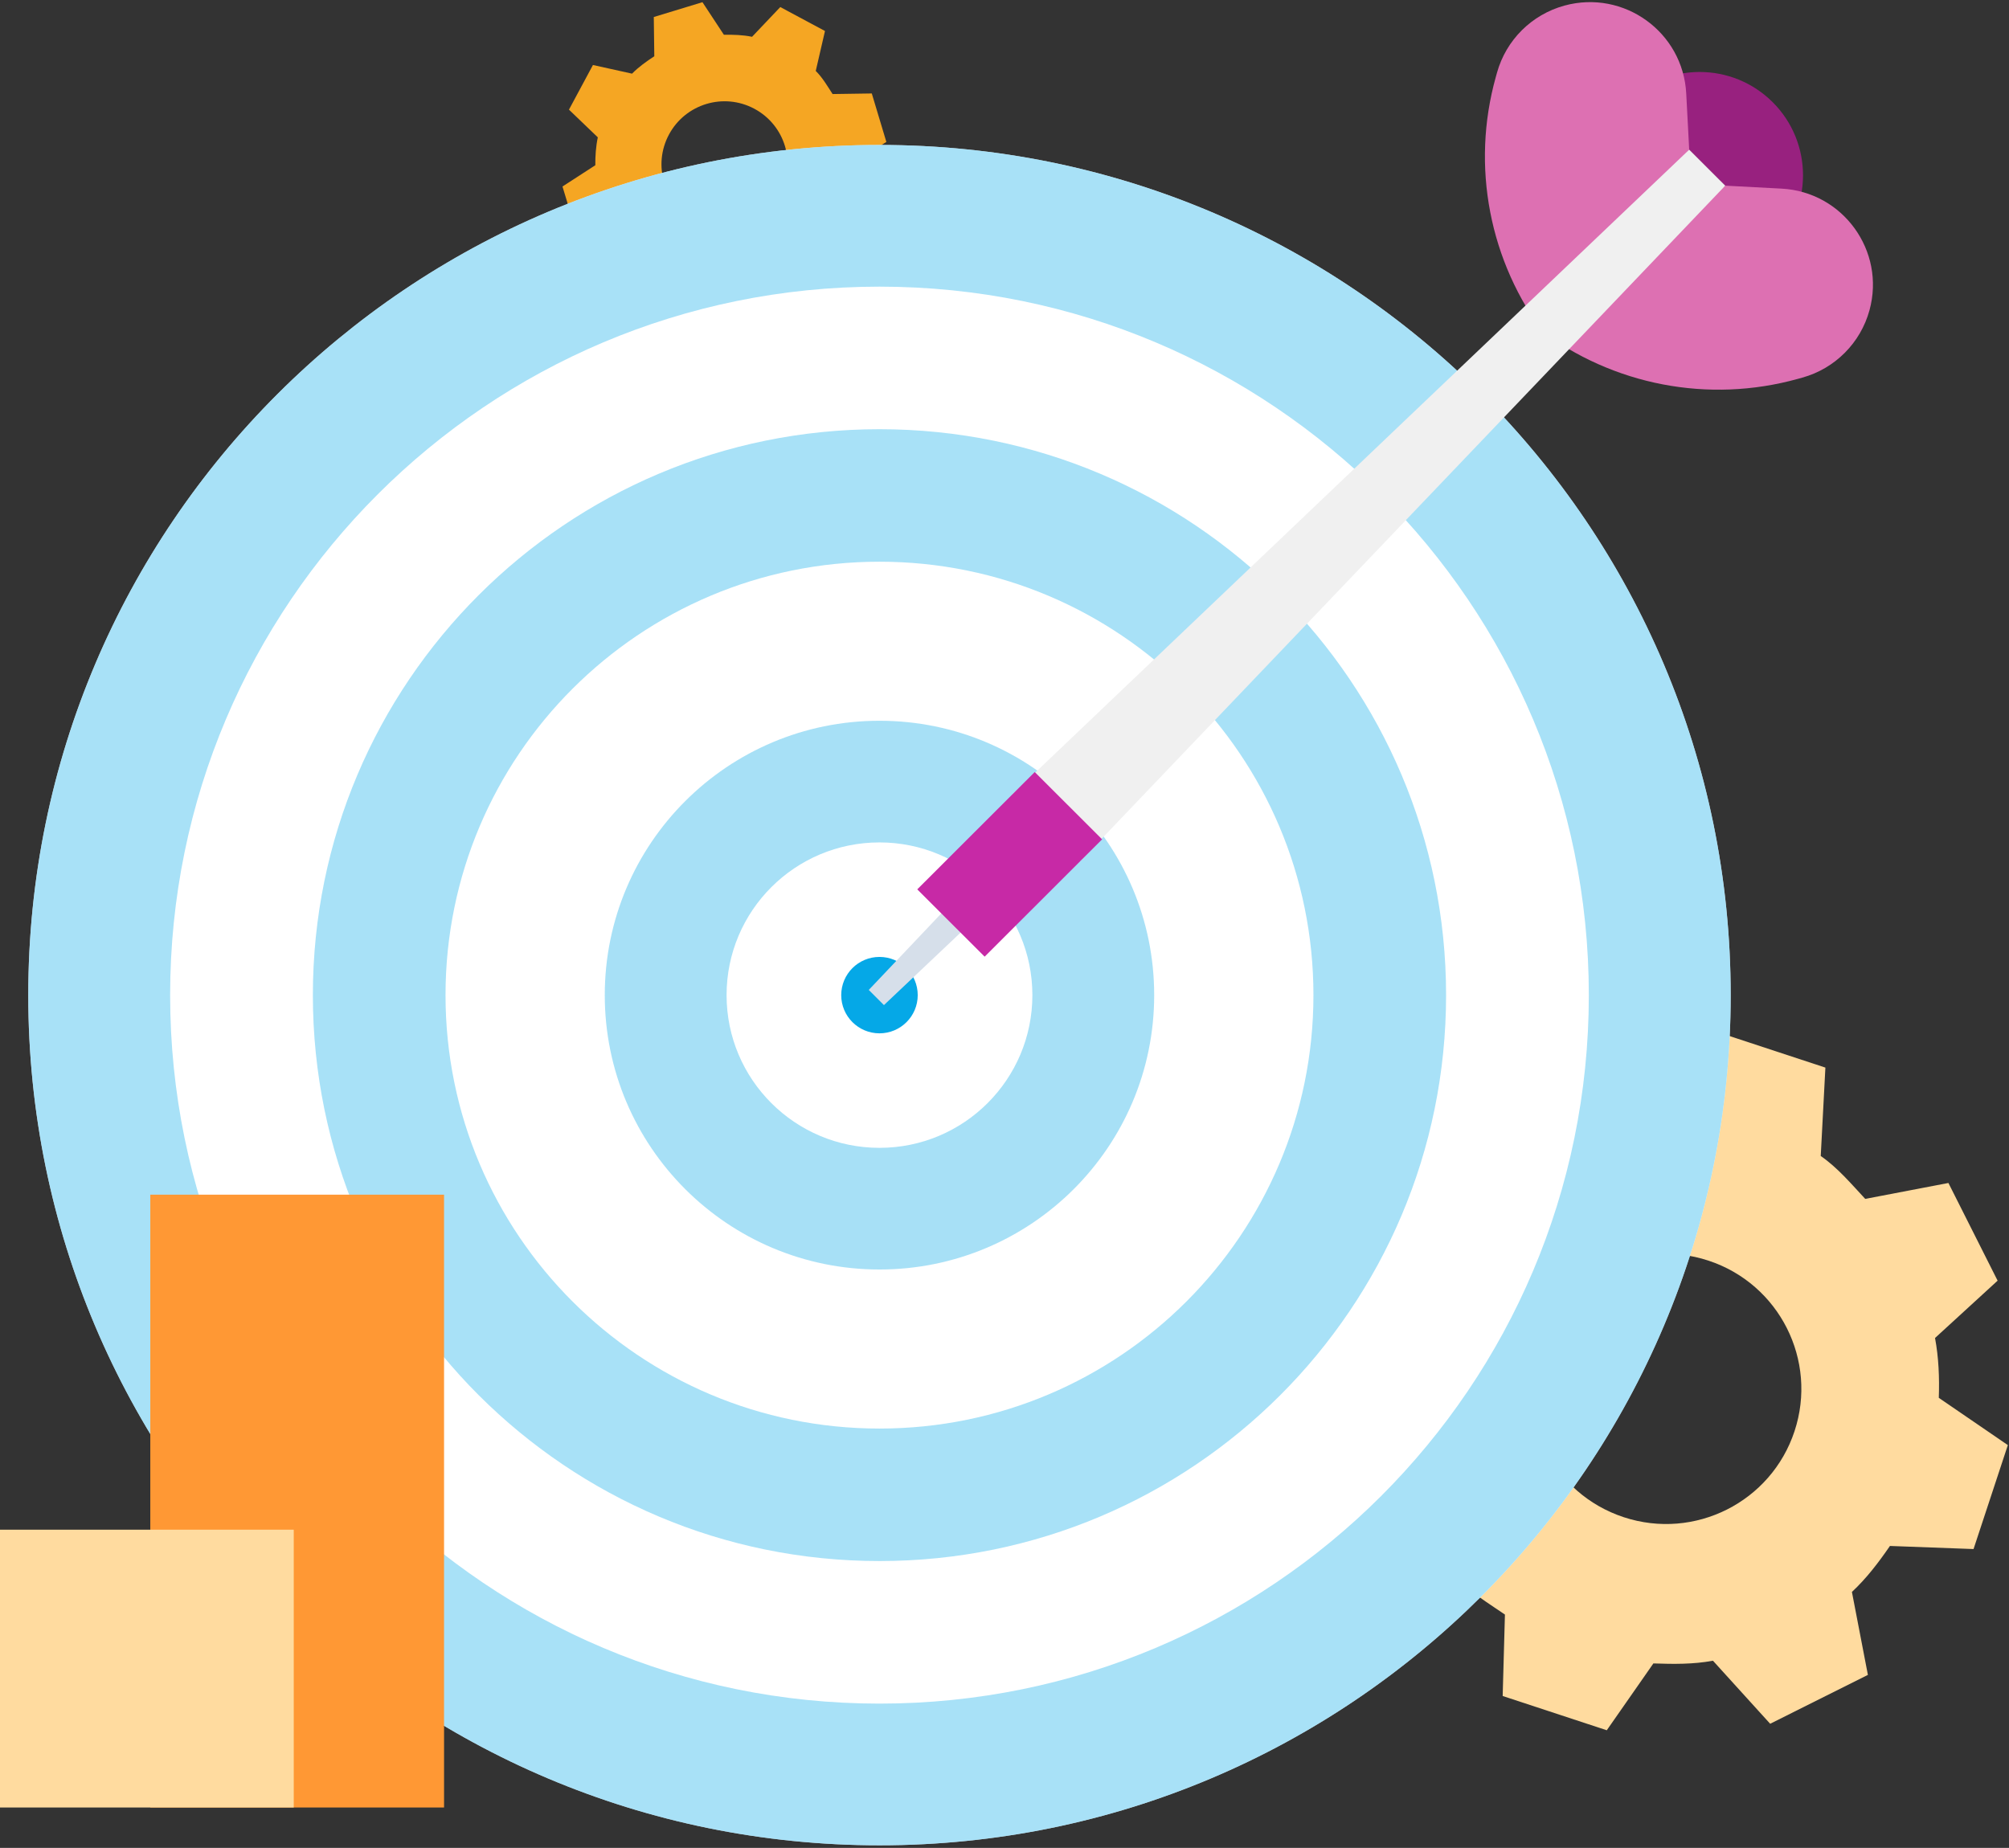 <?xml version="1.0" encoding="UTF-8"?>
<svg width="612px" height="563px" viewBox="0 0 612 563" version="1.1" xmlns="http://www.w3.org/2000/svg" xmlns:xlink="http://www.w3.org/1999/xlink">
    <rect x="0" y="0" width="612" height="563" fill="#333333" stroke="none"/>
    <!-- Generator: Sketch 53.2 (72643) - https://sketchapp.com -->
    <title>goal illustration</title>
    <desc>Created with Sketch.</desc>
    <g id="Page-1" stroke="none" stroke-width="1" fill="none" fill-rule="evenodd">
        <g id="Homepage-Copy-4" transform="translate(-902, -5183)">
            <g id="goal-illustration" transform="translate(902, 5175)">
                <g id="Group-60" transform="translate(0, 6.5)">
                    <path d="M494.644,463.756 C473.033,456.641 461.287,433.375 468.409,411.787 C475.531,390.2 498.822,378.466 520.432,385.578 C542.043,392.692 553.789,415.958 546.667,437.546 C539.548,459.134 516.254,470.867 494.644,463.756 M601.199,473.458 L611.648,441.784 L590.615,427.386 C590.829,421.195 590.579,415.126 589.468,409.152 L608.532,391.687 L593.544,361.924 L568.204,366.772 C564.056,362.327 559.761,357.216 554.65,353.708 L556.067,326.771 L524.357,316.333 L509.453,338.831 C503.258,338.617 496.936,339.61 490.955,340.72 L473.35,322.048 L443.493,337.207 L448.314,362.614 C443.864,366.756 439.385,371.309 435.87,376.411 L409.539,375.258 L399.09,406.932 L420.963,421.607 C420.752,427.798 421.419,434.005 422.532,439.979 L403.677,457.514 L418.768,487.313 L444.162,482.481 C448.311,486.925 453.338,489.909 458.446,493.417 L457.76,518.229 L489.47,528.667 L503.67,508.305 C509.865,508.516 515.834,508.592 521.815,507.479 L539.244,526.688 L569.015,511.797 L564.148,486.522 C568.597,482.378 572.218,477.619 575.73,472.514 L601.199,473.458" id="Fill-164" fill="#FFDB9F"></path>
                    <path d="M211.637,68.475 C202.284,63.462 198.773,51.822 203.792,42.482 C208.811,33.139 220.462,29.629 229.815,34.643 C239.167,39.659 242.679,51.296 237.66,60.639 C232.641,69.981 220.989,73.489 211.637,68.475 M260.1,81.43 L267.41,67.83 L258.979,59.579 C259.573,56.775 259.946,53.989 259.92,51.177 L270.012,44.744 L265.572,29.976 L253.632,30.154 C252.099,27.796 250.55,25.122 248.503,23.114 L251.314,10.948 L237.699,3.649 L229.097,12.71 C226.29,12.116 223.33,12.062 220.514,12.088 L213.988,2.167 L199.163,6.682 L199.319,18.648 C196.959,20.18 194.55,21.896 192.539,23.939 L180.629,21.303 L173.322,34.905 L182.113,43.346 C181.519,46.15 181.326,49.034 181.352,51.846 L171.348,58.327 L175.836,73.118 L187.798,72.952 C189.331,75.311 191.383,77.073 193.428,79.083 L191.123,90.337 L204.739,97.636 L212.847,89.492 C215.654,90.086 218.369,90.599 221.185,90.573 L227.585,100.724 L242.352,96.323 L242.163,84.413 C244.525,82.882 246.557,81.001 248.568,78.958 L260.1,81.43" id="Fill-165" fill="#F5A623"></path>
                    <path d="M527.219,304.692 C527.219,447.748 411.123,563.721 267.915,563.721 C124.705,563.721 8.611,447.748 8.611,304.692 C8.611,161.633 124.705,45.663 267.915,45.663 C411.123,45.663 527.219,161.633 527.219,304.692" id="Fill-180" fill="#FFFFFF"></path>
                    <path d="M527.219,304.692 C527.219,447.748 411.123,563.721 267.915,563.721 C124.705,563.721 8.611,447.748 8.611,304.692 C8.611,161.633 124.705,45.663 267.915,45.663 C411.123,45.663 527.219,161.633 527.219,304.692" id="Fill-180" fill="#82D3F3" opacity="0.695"></path>
                    <path d="M484.002,304.692 C484.002,423.906 387.256,520.55 267.915,520.55 C148.572,520.55 51.827,423.906 51.827,304.692 C51.827,185.475 148.572,88.833 267.915,88.833 C387.256,88.833 484.002,185.475 484.002,304.692" id="Fill-181" fill="#FFFFFF"></path>
                    <path d="M440.519,304.692 C440.519,399.917 363.241,477.113 267.915,477.113 C172.587,477.113 95.309,399.917 95.309,304.692 C95.309,209.465 172.587,132.268 267.915,132.268 C363.241,132.268 440.519,209.465 440.519,304.692" id="Fill-182" fill="#82D3F3" opacity="0.695"></path>
                    <path d="M400.111,304.692 C400.111,377.624 340.925,436.748 267.915,436.748 C194.905,436.748 135.719,377.624 135.719,304.692 C135.719,231.76 194.905,172.636 267.915,172.636 C340.925,172.636 400.111,231.76 400.111,304.692" id="Fill-183" fill="#FFFFFF"></path>
                    <path d="M351.598,304.692 C351.598,350.859 314.131,388.286 267.915,388.286 C221.699,388.286 184.232,350.859 184.232,304.692 C184.232,258.524 221.699,221.097 267.915,221.097 C314.131,221.097 351.598,258.524 351.598,304.692" id="Fill-184" fill-opacity="0.501" fill="#05A8E7" opacity="0.695"></path>
                    <path d="M314.493,304.692 C314.493,330.389 293.639,351.221 267.915,351.221 C242.191,351.221 221.336,330.389 221.336,304.692 C221.336,278.993 242.191,258.163 267.915,258.163 C293.639,258.163 314.493,278.993 314.493,304.692" id="Fill-185" fill="#FFFFFF"></path>
                    <path d="M279.567,304.692 C279.567,311.12 274.35,316.331 267.915,316.331 C261.48,316.331 256.261,311.12 256.261,304.692 C256.261,298.263 261.48,293.05 267.915,293.05 C274.35,293.05 279.567,298.263 279.567,304.692" id="Fill-186" fill="#05A8E7"></path>
                    <path d="M540.023,32.647 C552.325,44.937 552.325,64.864 540.023,77.153 C527.72,89.442 507.774,89.442 495.472,77.153 C483.17,64.864 483.17,44.937 495.472,32.647 C507.774,20.358 527.72,20.358 540.023,32.647" id="Fill-1694" fill="#98217F"></path>
                    <path d="M514.578,47.101 L513.674,29.965 C512.687,11.269 494.667,-1.736 476.589,3.2 C466.616,5.924 458.808,13.682 456.034,23.632 L455.658,24.973 C448.078,52.152 453.689,81.311 470.82,103.744 L514.578,47.101" id="Fill-1695" fill="#DD70B2"></path>
                    <path d="M525.556,58.067 L542.71,58.97 C561.426,59.956 574.444,77.957 569.503,96.016 C566.777,105.978 559.01,113.778 549.05,116.549 L547.707,116.924 C520.5,124.497 491.31,118.891 468.852,101.779 L525.556,58.067" id="Fill-1696" fill="#DD70B2"></path>
                    <polyline id="Fill-1697" fill="#D6DFEA" points="329.377 250.872 269.275 307.729 264.651 303.11 321.569 243.072 329.377 250.872"></polyline>
                    <polyline id="Fill-1698" fill="#F0F0F0" points="525.556 58.067 329.015 263.939 308.488 243.434 514.578 47.101 525.556 58.067"></polyline>
                    <polyline id="Fill-1699" fill="#C729A6" points="335.736 257.224 299.951 292.972 279.423 272.467 315.209 236.719 335.736 257.224"></polyline>
                    <g id="Group-63" transform="translate(0, 365.488)">
                        <polygon id="Fill-1701" fill="#FF9834" points="45.787 186.713 135.27 186.713 135.27 1.45661261e-12 45.787 1.45661261e-12"></polygon>
                        <polygon id="Fill-1700" fill="#FFDB9F" points="1.70530257e-13 186.713 89.483 186.713 89.483 102.072 1.70530257e-13 102.072"></polygon>
                    </g>
                </g>
            </g>
        </g>
    </g>
</svg>